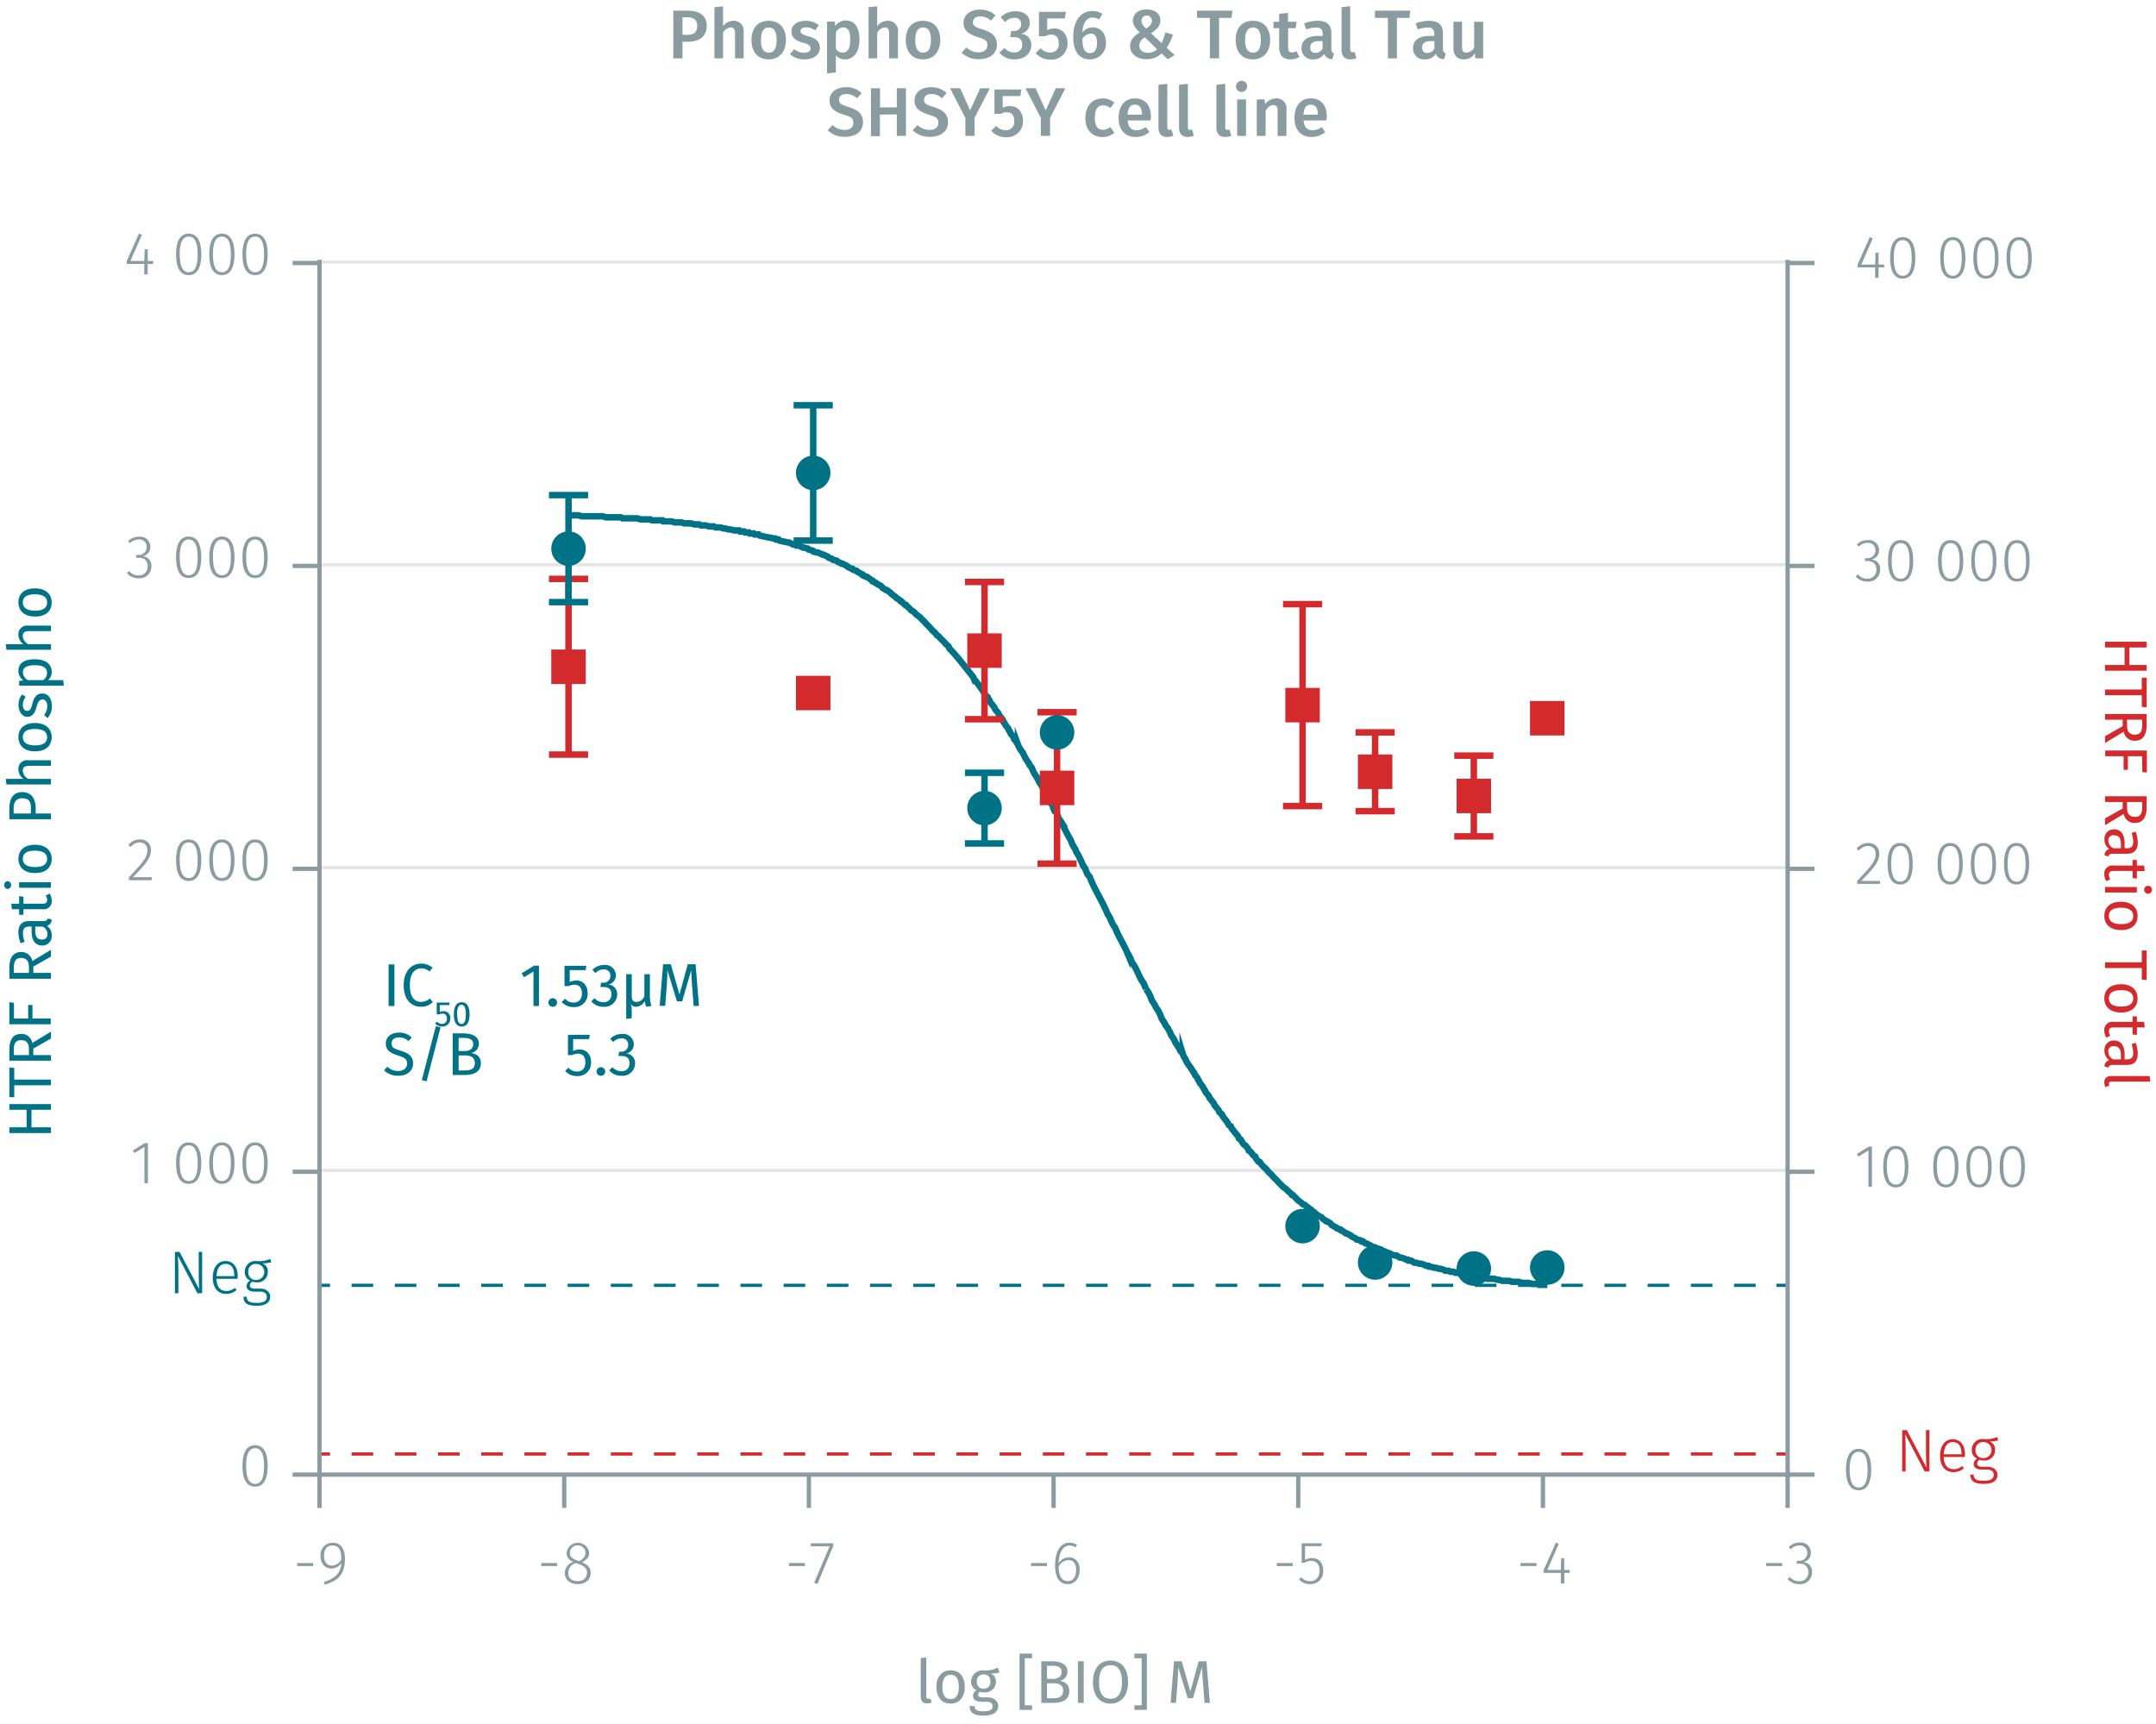 <svg id="Calque_1" data-name="Calque 1" xmlns="http://www.w3.org/2000/svg" xmlns:xlink="http://www.w3.org/1999/xlink" viewBox="0 0 500.05 399.84"><defs><symbol id="_1-deep-blue-circle" data-name="1-deep-blue-circle" viewBox="0 0 8 8"><path d="M8,4A4,4,0,0,1,4,8,4,4,0,1,1,8,4" fill="#007286" fill-rule="evenodd"/></symbol><symbol id="_9-dark-red-square" data-name="9-dark-red-square" viewBox="0 0 8 8"><polyline points="0 0 0 8 8 8 8 0 0 0" fill="#d32a2e" fill-rule="evenodd"/></symbol></defs><title>assay-validation-O-U</title><line x1="74.04" y1="271.44" x2="414.49" y2="271.44" fill="none" stroke="#e5e5e5" stroke-miterlimit="10" stroke-width="0.75"/><line x1="74.04" y1="298.1" x2="76.54" y2="298.1" fill="none" stroke="#007286" stroke-miterlimit="10" stroke-width="0.75"/><line x1="81.55" y1="298.1" x2="409.49" y2="298.1" fill="none" stroke="#007286" stroke-miterlimit="10" stroke-width="0.75" stroke-dasharray="5.01 5.01"/><line x1="411.99" y1="298.1" x2="414.49" y2="298.1" fill="none" stroke="#007286" stroke-miterlimit="10" stroke-width="0.75"/><line x1="74.04" y1="337.22" x2="76.54" y2="337.22" fill="none" stroke="#d32a2e" stroke-miterlimit="10" stroke-width="0.75"/><line x1="81.55" y1="337.22" x2="409.49" y2="337.22" fill="none" stroke="#d32a2e" stroke-miterlimit="10" stroke-width="0.75" stroke-dasharray="5.01 5.01"/><line x1="411.99" y1="337.22" x2="414.49" y2="337.22" fill="none" stroke="#d32a2e" stroke-miterlimit="10" stroke-width="0.75"/><line x1="74.04" y1="201.22" x2="414.49" y2="201.22" fill="none" stroke="#e5e5e5" stroke-miterlimit="10" stroke-width="0.75"/><line x1="74.04" y1="130.99" x2="414.49" y2="130.99" fill="none" stroke="#e5e5e5" stroke-miterlimit="10" stroke-width="0.75"/><line x1="74.04" y1="60.77" x2="414.49" y2="60.77" fill="none" stroke="#e5e5e5" stroke-miterlimit="10" stroke-width="0.75"/><path d="M72.63,362.51v.7H68.92v-.7Z" fill="#8b9ca0"/><path d="M80,361.53c0,3.69-1.6,5.05-4.68,6l-.21-.63c2.43-.74,3.92-1.93,4.06-4.41a2.73,2.73,0,0,1-2.29,1.3c-1.45,0-2.54-1.12-2.54-2.94a2.8,2.8,0,0,1,2.83-3.05C79.08,357.78,80,359.22,80,361.53Zm-.83.17c0-2.2-.57-3.25-2-3.25s-2,.85-2,2.4.73,2.25,1.84,2.25A2.55,2.55,0,0,0,79.15,361.7Z" fill="#8b9ca0"/><path d="M129.24,362.51v.7h-3.71v-.7Z" fill="#8b9ca0"/><path d="M137,364.82c0,1.56-1.26,2.58-3,2.58s-3-1-3-2.56a2.73,2.73,0,0,1,2-2.59,2.2,2.2,0,0,1-1.59-2.15,2.65,2.65,0,0,1,5.25,0c0,1-.55,1.64-1.68,2.23C136.29,362.88,137,363.58,137,364.82Zm-.85,0c0-1.13-.61-1.59-2.08-2.14l-.47-.18a2.36,2.36,0,0,0-1.8,2.34c0,1.22.87,1.87,2.16,1.87S136.13,366,136.13,364.82Zm-2.26-2.9.44.16c1-.55,1.47-1.09,1.47-2a1.82,1.82,0,0,0-3.63,0C132.15,361,132.62,361.46,133.87,361.92Z" fill="#8b9ca0"/><path d="M186.69,362.51v.7H183v-.7Z" fill="#8b9ca0"/><path d="M189.59,367.36l-.76-.25,3.59-8.49h-4.36v-.69h5.2v.63Z" fill="#8b9ca0"/><path d="M242.83,362.51v.7h-3.71v-.7Z" fill="#8b9ca0"/><path d="M250.41,364.11c0,2-1.18,3.29-2.75,3.29-2.17,0-2.95-1.9-2.95-4.36,0-3.25,1.27-5.26,3.36-5.26a3,3,0,0,1,1.74.54l-.35.56a2.49,2.49,0,0,0-1.4-.43c-1.56,0-2.47,1.71-2.53,4.1a2.87,2.87,0,0,1,2.4-1.37C249.27,361.18,250.41,362.12,250.41,364.11Zm-.83,0c0-1.63-.75-2.29-1.76-2.29a2.71,2.71,0,0,0-2.29,1.54c.06,2.08.65,3.34,2.13,3.34C248.92,366.73,249.58,365.65,249.58,364.14Z" fill="#8b9ca0"/><path d="M299.84,362.51v.7h-3.71v-.7Z" fill="#8b9ca0"/><path d="M302.68,358.6v3.18a3.16,3.16,0,0,1,1.6-.43c1.6,0,2.62,1.09,2.62,2.9a2.92,2.92,0,0,1-3,3.15,3.45,3.45,0,0,1-2.63-1.12l.52-.49a2.64,2.64,0,0,0,2.11.92c1.32,0,2.14-.95,2.14-2.47s-.81-2.23-1.94-2.23a2.82,2.82,0,0,0-1.56.45h-.64v-4.53h4.69l-.13.67Z" fill="#8b9ca0"/><path d="M356.37,362.51v.7h-3.71v-.7Z" fill="#8b9ca0"/><path d="M362.83,364.8v2.45H362V364.8H358v-.61l2.85-6.41.68.28-2.66,6.06H362l.1-2.73h.7v2.73h1.26v.68Z" fill="#8b9ca0"/><path d="M413.34,362.51v.7h-3.71v-.7Z" fill="#8b9ca0"/><path d="M420,360.1a2.1,2.1,0,0,1-1.85,2.19,2.14,2.14,0,0,1,2.12,2.32,2.73,2.73,0,0,1-3,2.79,3.41,3.41,0,0,1-2.67-1.2l.51-.47a2.67,2.67,0,0,0,2.13,1,2,2,0,0,0,2.16-2.08c0-1.42-.84-2-2.1-2h-.62l.11-.66h.45a1.79,1.79,0,0,0,1.92-1.86,1.63,1.63,0,0,0-1.79-1.69,2.87,2.87,0,0,0-2.07.87l-.44-.5a3.49,3.49,0,0,1,2.55-1.05A2.31,2.31,0,0,1,420,360.1Z" fill="#8b9ca0"/><path d="M414.61,342v7.73M357.86,342v7.73M301.11,342v7.73M244.36,342v7.73M187.61,342v7.73M130.86,342v7.73M74.11,342v7.73M73.55,342H415.17" fill="none" stroke="#8b9ca0" stroke-miterlimit="10"/><path d="M62.09,340c0,3.15-1,4.8-2.93,4.8s-2.93-1.66-2.93-4.82,1-4.8,2.93-4.8S62.09,336.85,62.09,340Zm-5,0c0,2.88.75,4.15,2.09,4.15s2.07-1.26,2.07-4.13-.73-4.15-2.07-4.15S57.07,337.13,57.07,340Z" fill="#8b9ca0"/><path d="M33.5,274.41V266l-2.3,1.42-.38-.6,2.79-1.72h.7v9.31Z" fill="#8b9ca0"/><path d="M46.69,269.76c0,3.16-1,4.81-2.93,4.81s-2.93-1.67-2.93-4.82,1-4.8,2.93-4.8S46.69,266.6,46.69,269.76Zm-5,0c0,2.87.75,4.15,2.09,4.15s2.07-1.26,2.07-4.14-.72-4.14-2.07-4.14S41.67,266.88,41.67,269.75Z" fill="#8b9ca0"/><path d="M54.39,269.76c0,3.16-1,4.81-2.93,4.81s-2.93-1.67-2.93-4.82,1-4.8,2.93-4.8S54.39,266.6,54.39,269.76Zm-5,0c0,2.87.75,4.15,2.09,4.15s2.07-1.26,2.07-4.14-.72-4.14-2.07-4.14S49.37,266.88,49.37,269.75Z" fill="#8b9ca0"/><path d="M62.09,269.76c0,3.16-1,4.81-2.93,4.81s-2.93-1.67-2.93-4.82,1-4.8,2.93-4.8S62.09,266.6,62.09,269.76Zm-5,0c0,2.87.75,4.15,2.09,4.15s2.07-1.26,2.07-4.14-.72-4.14-2.07-4.14S57.07,266.88,57.07,269.75Z" fill="#8b9ca0"/><path d="M35,197.14c0,1.85-1,3-4.16,6.31h4.41l-.11.71H29.9v-.69c3.46-3.68,4.27-4.65,4.27-6.28a1.67,1.67,0,0,0-1.76-1.81,2.53,2.53,0,0,0-2.08,1.06l-.57-.42a3.29,3.29,0,0,1,2.69-1.33A2.37,2.37,0,0,1,35,197.14Z" fill="#8b9ca0"/><path d="M46.69,199.51c0,3.15-1,4.81-2.93,4.81s-2.93-1.67-2.93-4.82,1-4.81,2.93-4.81S46.69,196.34,46.69,199.51Zm-5,0c0,2.87.75,4.14,2.09,4.14s2.07-1.26,2.07-4.13-.72-4.15-2.07-4.15S41.67,196.62,41.67,199.5Z" fill="#8b9ca0"/><path d="M54.39,199.51c0,3.15-1,4.81-2.93,4.81s-2.93-1.67-2.93-4.82,1-4.81,2.93-4.81S54.39,196.34,54.39,199.51Zm-5,0c0,2.87.75,4.14,2.09,4.14s2.07-1.26,2.07-4.13-.72-4.15-2.07-4.15S49.37,196.62,49.37,199.5Z" fill="#8b9ca0"/><path d="M62.09,199.51c0,3.15-1,4.81-2.93,4.81s-2.93-1.67-2.93-4.82,1-4.81,2.93-4.81S62.09,196.34,62.09,199.51Zm-5,0c0,2.87.75,4.14,2.09,4.14s2.07-1.26,2.07-4.13-.72-4.15-2.07-4.15S57.07,196.62,57.07,199.5Z" fill="#8b9ca0"/><path d="M34.86,126.76A2.1,2.1,0,0,1,33,129a2.14,2.14,0,0,1,2.11,2.32,2.73,2.73,0,0,1-3,2.79,3.38,3.38,0,0,1-2.67-1.2l.52-.46a2.68,2.68,0,0,0,2.13,1,2,2,0,0,0,2.15-2.09c0-1.42-.84-2-2.1-2h-.61l.11-.66h.45A1.78,1.78,0,0,0,34,126.81a1.63,1.63,0,0,0-1.79-1.69,2.89,2.89,0,0,0-2.07.87l-.44-.5a3.49,3.49,0,0,1,2.55-1A2.32,2.32,0,0,1,34.86,126.76Z" fill="#8b9ca0"/><path d="M46.69,129.26c0,3.15-1,4.8-2.93,4.8s-2.93-1.66-2.93-4.82,1-4.8,2.93-4.8S46.69,126.09,46.69,129.26Zm-5,0c0,2.88.75,4.15,2.09,4.15s2.07-1.26,2.07-4.13-.72-4.15-2.07-4.15S41.67,126.37,41.67,129.24Z" fill="#8b9ca0"/><path d="M54.39,129.26c0,3.15-1,4.8-2.93,4.8s-2.93-1.66-2.93-4.82,1-4.8,2.93-4.8S54.39,126.09,54.39,129.26Zm-5,0c0,2.88.75,4.15,2.09,4.15s2.07-1.26,2.07-4.13-.73-4.15-2.07-4.15S49.37,126.37,49.37,129.24Z" fill="#8b9ca0"/><path d="M62.09,129.26c0,3.15-1,4.8-2.93,4.8s-2.93-1.66-2.93-4.82,1-4.8,2.93-4.8S62.09,126.09,62.09,129.26Zm-5,0c0,2.88.75,4.15,2.09,4.15s2.07-1.26,2.07-4.13-.73-4.15-2.07-4.15S57.07,126.37,57.07,129.24Z" fill="#8b9ca0"/><path d="M34.26,61.2v2.45h-.8V61.2H29.38v-.6l2.84-6.42.69.28-2.66,6.07h3.21l.1-2.73h.7v2.73h1.26v.67Z" fill="#8b9ca0"/><path d="M46.69,59c0,3.15-1,4.81-2.93,4.81S40.83,62.14,40.83,59s1-4.81,2.93-4.81S46.69,55.84,46.69,59Zm-5,0c0,2.87.75,4.14,2.09,4.14s2.07-1.26,2.07-4.13-.72-4.14-2.07-4.14S41.67,56.12,41.67,59Z" fill="#8b9ca0"/><path d="M54.39,59c0,3.15-1,4.81-2.93,4.81S48.53,62.14,48.53,59s1-4.81,2.93-4.81S54.39,55.84,54.39,59Zm-5,0c0,2.87.75,4.14,2.09,4.14s2.07-1.26,2.07-4.13-.72-4.14-2.07-4.14S49.37,56.12,49.37,59Z" fill="#8b9ca0"/><path d="M62.09,59c0,3.15-1,4.81-2.93,4.81S56.23,62.14,56.23,59s1-4.81,2.93-4.81S62.09,55.84,62.09,59Zm-5,0c0,2.87.75,4.14,2.09,4.14s2.07-1.26,2.07-4.13-.72-4.14-2.07-4.14S57.07,56.12,57.07,59Z" fill="#8b9ca0"/><path d="M74.11,61H67.87m6.24,70.25H67.87m6.24,70.25H67.87m6.24,70.26H67.87M74.11,342H67.87m6.24.7V60.26" fill="none" stroke="#8b9ca0" stroke-miterlimit="10"/><path d="M434,340.84c0,3.15-1,4.8-2.93,4.8s-2.93-1.66-2.93-4.82,1-4.8,2.93-4.8S434,337.67,434,340.84Zm-5,0c0,2.88.75,4.15,2.09,4.15s2.07-1.26,2.07-4.13-.72-4.15-2.07-4.15S429,338,429,340.82Z" fill="#8b9ca0"/><path d="M433.35,275.23v-8.41l-2.3,1.42-.38-.6,2.79-1.72h.7v9.31Z" fill="#8b9ca0"/><path d="M442.63,270.58c0,3.16-1,4.81-2.93,4.81s-2.92-1.67-2.92-4.82,1-4.8,2.92-4.8S442.63,267.42,442.63,270.58Zm-5,0c0,2.87.74,4.15,2.08,4.15s2.08-1.27,2.08-4.14-.73-4.14-2.08-4.14S437.62,267.7,437.62,270.57Z" fill="#8b9ca0"/><path d="M454.24,270.58c0,3.16-1,4.81-2.93,4.81s-2.93-1.67-2.93-4.82,1-4.8,2.93-4.8S454.24,267.42,454.24,270.58Zm-5,0c0,2.87.75,4.15,2.09,4.15s2.07-1.27,2.07-4.14-.72-4.14-2.07-4.14S449.22,267.7,449.22,270.57Z" fill="#8b9ca0"/><path d="M461.94,270.58c0,3.16-1,4.81-2.93,4.81s-2.93-1.67-2.93-4.82,1-4.8,2.93-4.8S461.94,267.42,461.94,270.58Zm-5,0c0,2.87.75,4.15,2.09,4.15s2.07-1.27,2.07-4.14-.72-4.14-2.07-4.14S456.92,267.7,456.92,270.57Z" fill="#8b9ca0"/><path d="M469.64,270.58c0,3.16-1,4.81-2.93,4.81s-2.93-1.67-2.93-4.82,1-4.8,2.93-4.8S469.64,267.42,469.64,270.58Zm-5,0c0,2.87.75,4.15,2.09,4.15s2.07-1.27,2.07-4.14-.73-4.14-2.07-4.14S464.62,267.7,464.62,270.57Z" fill="#8b9ca0"/><path d="M435.87,198c0,1.85-1,3-4.16,6.31h4.41L436,205h-5.26v-.69c3.46-3.68,4.28-4.65,4.28-6.28a1.68,1.68,0,0,0-1.77-1.81,2.51,2.51,0,0,0-2.07,1.06l-.58-.42a3.3,3.3,0,0,1,2.69-1.33A2.38,2.38,0,0,1,435.87,198Z" fill="#8b9ca0"/><path d="M443.64,200.33c0,3.15-1,4.81-2.93,4.81s-2.93-1.67-2.93-4.82,1-4.81,2.93-4.81S443.64,197.16,443.64,200.33Zm-5,0c0,2.87.75,4.14,2.09,4.14s2.07-1.26,2.07-4.13-.73-4.15-2.07-4.15S438.62,197.45,438.62,200.32Z" fill="#8b9ca0"/><path d="M455.24,200.33c0,3.15-1,4.81-2.92,4.81s-2.93-1.67-2.93-4.82,1-4.81,2.93-4.81S455.24,197.16,455.24,200.33Zm-5,0c0,2.87.74,4.14,2.09,4.14s2.07-1.26,2.07-4.13-.73-4.15-2.07-4.15S450.23,197.45,450.23,200.32Z" fill="#8b9ca0"/><path d="M462.94,200.33c0,3.15-1,4.81-2.92,4.81s-2.93-1.67-2.93-4.82,1-4.81,2.93-4.81S462.94,197.16,462.94,200.33Zm-5,0c0,2.87.74,4.14,2.09,4.14s2.07-1.26,2.07-4.13-.73-4.15-2.07-4.15S457.93,197.45,457.93,200.32Z" fill="#8b9ca0"/><path d="M470.64,200.33c0,3.15-1,4.81-2.93,4.81s-2.92-1.67-2.92-4.82,1-4.81,2.92-4.81S470.64,197.16,470.64,200.33Zm-5,0c0,2.87.74,4.14,2.08,4.14s2.08-1.26,2.08-4.13-.73-4.15-2.08-4.15S465.63,197.45,465.63,200.32Z" fill="#8b9ca0"/><path d="M435.82,127.58a2.11,2.11,0,0,1-1.85,2.19,2.14,2.14,0,0,1,2.11,2.32,2.73,2.73,0,0,1-3,2.79,3.38,3.38,0,0,1-2.68-1.2l.52-.47a2.66,2.66,0,0,0,2.13,1,2,2,0,0,0,2.15-2.09c0-1.42-.84-2-2.1-2h-.61l.11-.66h.45a1.79,1.79,0,0,0,1.92-1.86,1.64,1.64,0,0,0-1.8-1.69,2.89,2.89,0,0,0-2.07.87l-.44-.5a3.49,3.49,0,0,1,2.55-1A2.32,2.32,0,0,1,435.82,127.58Z" fill="#8b9ca0"/><path d="M443.74,130.08c0,3.15-1,4.8-2.92,4.8s-2.93-1.67-2.93-4.82,1-4.8,2.93-4.8S443.74,126.91,443.74,130.08Zm-5,0c0,2.87.74,4.15,2.09,4.15s2.07-1.26,2.07-4.13-.73-4.15-2.07-4.15S438.73,127.19,438.73,130.06Z" fill="#8b9ca0"/><path d="M455.35,130.08c0,3.15-1,4.8-2.93,4.8s-2.93-1.67-2.93-4.82,1-4.8,2.93-4.8S455.35,126.91,455.35,130.08Zm-5,0c0,2.87.75,4.15,2.09,4.15s2.07-1.26,2.07-4.13-.72-4.15-2.07-4.15S450.33,127.19,450.33,130.06Z" fill="#8b9ca0"/><path d="M463.05,130.08c0,3.15-1,4.8-2.93,4.8s-2.93-1.67-2.93-4.82,1-4.8,2.93-4.8S463.05,126.91,463.05,130.08Zm-5,0c0,2.87.75,4.15,2.09,4.15s2.07-1.26,2.07-4.13-.72-4.15-2.07-4.15S458,127.19,458,130.06Z" fill="#8b9ca0"/><path d="M470.75,130.08c0,3.15-1,4.8-2.93,4.8s-2.93-1.67-2.93-4.82,1-4.8,2.93-4.8S470.75,126.91,470.75,130.08Zm-5,0c0,2.87.75,4.15,2.09,4.15s2.07-1.26,2.07-4.13-.72-4.15-2.07-4.15S465.73,127.19,465.73,130.06Z" fill="#8b9ca0"/><path d="M435.7,62v2.45h-.79V62h-4.08v-.6L433.67,55l.69.28-2.66,6.07h3.21l.09-2.73h.7v2.73H437V62Z" fill="#8b9ca0"/><path d="M444.23,59.82c0,3.15-1,4.81-2.93,4.81s-2.92-1.67-2.92-4.82,1-4.81,2.92-4.81S444.23,56.66,444.23,59.82Zm-5,0c0,2.87.74,4.14,2.08,4.14s2.08-1.26,2.08-4.13-.73-4.14-2.08-4.14S439.22,56.94,439.22,59.81Z" fill="#8b9ca0"/><path d="M455.84,59.82c0,3.15-1,4.81-2.93,4.81S450,63,450,59.81,451,55,452.91,55,455.84,56.66,455.84,59.82Zm-5,0c0,2.87.74,4.14,2.09,4.14S455,62.69,455,59.82s-.73-4.14-2.07-4.14S450.82,56.94,450.82,59.81Z" fill="#8b9ca0"/><path d="M463.54,59.82c0,3.15-1,4.81-2.93,4.81s-2.93-1.67-2.93-4.82,1-4.81,2.93-4.81S463.54,56.66,463.54,59.82Zm-5,0c0,2.87.74,4.14,2.09,4.14s2.07-1.26,2.07-4.13-.73-4.14-2.07-4.14S458.52,56.94,458.52,59.81Z" fill="#8b9ca0"/><path d="M471.24,59.82c0,3.15-1,4.81-2.93,4.81s-2.93-1.67-2.93-4.82,1-4.81,2.93-4.81S471.24,56.66,471.24,59.82Zm-5,0c0,2.87.74,4.14,2.09,4.14s2.07-1.26,2.07-4.13-.73-4.14-2.07-4.14S466.22,56.94,466.22,59.81Z" fill="#8b9ca0"/><path d="M414.61,61h6.24m-6.24,70.25h6.24m-6.24,70.25h6.24m-6.24,70.26h6.24M414.61,342h6.24m-6.24.7V60.26" fill="none" stroke="#8b9ca0" stroke-miterlimit="10"/><path d="M131.86,119.51h2.27l.76.23h4.92l.75.24H144l.38.23h3.4l.76.24h2.27l.38.23h2.46l.19.24h1.89l.75.23H158l.75.23h1.52l.75.24h1.14l.38.23h1.13l.76.24h1.13l.38.23h1.14l.75.24h.38l.76.23h.38l.94.23h1.14l.19.24h.94l.19.23h.95l.19.24h.94l.19.23h.95l.19.23.94.24h.19l1,.23h.19l.94.24h.38l.19.23h.57l.19.24.94.23c.27,0,1.06.27,1.33.23l.94.47h.57l.19.24h.57l.94.46h.19l.95.24.19.23.94.24.19.23.95.24h.19l.94.46h.19l1,.47H192l.19.24.75.23.19.23.95.24.19.23.56.24.38.23h.19l1,.47.19.23.94.47h.19l.19.24.76.23.19.23.94.47.19.24h.19l.19.23.57.24h.19l.94.7.19.23h.19l.19.24.57.23.19.23.94.47.38.47.76.47h.19l.94.7.19.24.95.7c.24.4.89.53,1.13.94H209l1,.93h.19c.25.36.9.84,1.13,1.17a3.07,3.07,0,0,1,1.14.94l.94.7c.37.48,1.18,1.15,1.52,1.64.69.56,1.18,1.37,1.89,1.88l.19.23.37.47.38.23c.4.57,1.13,1.09,1.52,1.64l.75.7.19.47c2,2,3.71,4.41,5.49,6.56l.19.47a30.57,30.57,0,0,1,2.83,4l.38.23.19.47.19.24c.21.77,1.11,1.33,1.32,2.1l.76.94.19.47.76.93.19.47a5.43,5.43,0,0,1,.56.94l.57.7.19.47.19.24.19.46.57.71.19.46c.08,0,.86,1.29.94,1.41a5.77,5.77,0,0,0,1.14,1.87,10.47,10.47,0,0,0,1.13,2.11l.19.23.19.47.57.71a6.56,6.56,0,0,0,1.13,2.1l.19.47.19.24.19.46.76,1.17c.11.28.44,1.12.56,1.41l.38.23.57,1.41.76,1.17.19.47.37.94.38.23.57,1.4.76,1.18a44.64,44.64,0,0,0,2.08,4,5.88,5.88,0,0,0,.94,1.87l.38.94.19.23a27.09,27.09,0,0,1,1.32,2.81l.38.47c.13.33.45,1.09.57,1.4l.57.71c1.12,3,3,5.68,4.16,8.66.73.83.92,2.23,1.7,3.05.75,2,2,3.85,2.84,5.85a11.22,11.22,0,0,1,1.13,2.34c1.07,1.21,1.65,3.57,2.65,4.69.08.19.49,1.18.57,1.4a7.61,7.61,0,0,1,1.32,2.58l.76,1.17.19.47a7.56,7.56,0,0,1,1.32,2.57l.76,1.17.19.47.57.7.19.47c.45.55.37,1.09.94,1.64l.38.7.19.47.76,1.17.19.24.18.47.57.7a4.23,4.23,0,0,0,.57,1.17,8.31,8.31,0,0,0,.95,1.64l.18.23.76,1.17.19.24.19.47.57.7.19.47.19.23.18.47.19.23.38.47.38.7.19.24.19.47.76.93.18.47.76.94.19.23.19.47.57.7.19.24.19.23.18.47.57.47c.31.89,1.17,1.46,1.52,2.34l.18.23.38.24.19.47.38.47.19.23.38.47.57.7.18.47.38.23.57.94.19.23.38.24.57.7.18.47.38.23.57.71.19.23.38.23.19.47.38.47.18.24.38.23a6.35,6.35,0,0,0,1.33,1.4l.56.71.76.7.19.23.19.24.95.93.18.24.95.94.19.23.38.23.56.47.19.24.57.46.19.24.19.23h.19l.94.94.19.23.95.71.19.23.57.23.19.24.18.23h.19l.95.71.19.23.38.23.56.47.19.24.95.46.19.24.94.7h.19l.76.47.19.23.19.24.94.47.19.23.76.24.19.23h.19l.94.7h.19l.95.47.19.23.94.47.19.24,1,.23.19.24h.38l.19.23.37.23h.19l.95.47.19.24.94.23.19.23.95.24.19.23.94.24.38.23.76.24.38.23.75.23h.38l.76.47H325l.75.24.38.23h.38l.19.23h.57l.75.47h.38l.76.24h.38l.75.23.38.24h.57l.19.23h.38l.75.23h.38l.76.24h.38l.75.23.38.24H336l.38.23h.75l.38.23h.76l.38.24h.75l.38.23h1.14l.75.24H342l.76.23h.38l.75.24h.95l.19.23h1.51l.76.23h.38l.75.24H350l.75.23h1.52l.75.24h1.52l.75.23h1.52l.19.23h1.89" fill="none" stroke="#007286" stroke-miterlimit="10" stroke-width="1.5"/><line x1="131.86" y1="134.26" x2="131.86" y2="154.64" fill="none" stroke="#d32a2e" stroke-miterlimit="10" stroke-width="1.5"/><line x1="131.86" y1="154.64" x2="131.86" y2="175.01" fill="none" stroke="#d32a2e" stroke-miterlimit="10" stroke-width="1.5"/><line x1="127.32" y1="134.26" x2="136.4" y2="134.26" fill="none" stroke="#d32a2e" stroke-miterlimit="10" stroke-width="1.5"/><line x1="127.32" y1="175.01" x2="136.4" y2="175.01" fill="none" stroke="#d32a2e" stroke-miterlimit="10" stroke-width="1.5"/><line x1="228.34" y1="134.97" x2="228.34" y2="150.89" fill="none" stroke="#d32a2e" stroke-miterlimit="10" stroke-width="1.5"/><line x1="228.34" y1="150.89" x2="228.34" y2="166.81" fill="none" stroke="#d32a2e" stroke-miterlimit="10" stroke-width="1.5"/><line x1="223.8" y1="134.97" x2="232.88" y2="134.97" fill="none" stroke="#d32a2e" stroke-miterlimit="10" stroke-width="1.5"/><line x1="223.8" y1="166.81" x2="232.88" y2="166.81" fill="none" stroke="#d32a2e" stroke-miterlimit="10" stroke-width="1.5"/><line x1="245.17" y1="165.18" x2="245.17" y2="182.74" fill="none" stroke="#d32a2e" stroke-miterlimit="10" stroke-width="1.5"/><line x1="245.17" y1="182.74" x2="245.17" y2="200.3" fill="none" stroke="#d32a2e" stroke-miterlimit="10" stroke-width="1.5"/><line x1="240.63" y1="165.18" x2="249.71" y2="165.18" fill="none" stroke="#d32a2e" stroke-miterlimit="10" stroke-width="1.5"/><line x1="240.63" y1="200.3" x2="249.71" y2="200.3" fill="none" stroke="#d32a2e" stroke-miterlimit="10" stroke-width="1.5"/><line x1="302.11" y1="140.12" x2="302.11" y2="163.54" fill="none" stroke="#d32a2e" stroke-miterlimit="10" stroke-width="1.5"/><line x1="302.11" y1="163.54" x2="302.11" y2="186.95" fill="none" stroke="#d32a2e" stroke-miterlimit="10" stroke-width="1.5"/><line x1="297.57" y1="140.12" x2="306.65" y2="140.12" fill="none" stroke="#d32a2e" stroke-miterlimit="10" stroke-width="1.5"/><line x1="297.57" y1="186.95" x2="306.65" y2="186.95" fill="none" stroke="#d32a2e" stroke-miterlimit="10" stroke-width="1.5"/><line x1="318.94" y1="169.86" x2="318.94" y2="178.99" fill="none" stroke="#d32a2e" stroke-miterlimit="10" stroke-width="1.5"/><line x1="318.94" y1="178.99" x2="318.94" y2="188.13" fill="none" stroke="#d32a2e" stroke-miterlimit="10" stroke-width="1.5"/><line x1="314.4" y1="169.86" x2="323.48" y2="169.86" fill="none" stroke="#d32a2e" stroke-miterlimit="10" stroke-width="1.5"/><line x1="314.4" y1="188.13" x2="323.48" y2="188.13" fill="none" stroke="#d32a2e" stroke-miterlimit="10" stroke-width="1.5"/><line x1="341.83" y1="175.25" x2="341.83" y2="184.61" fill="none" stroke="#d32a2e" stroke-miterlimit="10" stroke-width="1.5"/><line x1="341.83" y1="184.61" x2="341.83" y2="193.98" fill="none" stroke="#d32a2e" stroke-miterlimit="10" stroke-width="1.5"/><line x1="337.29" y1="175.25" x2="346.37" y2="175.25" fill="none" stroke="#d32a2e" stroke-miterlimit="10" stroke-width="1.5"/><line x1="337.29" y1="193.98" x2="346.37" y2="193.98" fill="none" stroke="#d32a2e" stroke-miterlimit="10" stroke-width="1.5"/><line x1="131.86" y1="114.83" x2="131.86" y2="127.24" fill="none" stroke="#007286" stroke-miterlimit="10" stroke-width="1.5"/><line x1="131.86" y1="127.24" x2="131.86" y2="139.65" fill="none" stroke="#007286" stroke-miterlimit="10" stroke-width="1.5"/><line x1="127.32" y1="114.83" x2="136.4" y2="114.83" fill="none" stroke="#007286" stroke-miterlimit="10" stroke-width="1.5"/><line x1="127.32" y1="139.65" x2="136.4" y2="139.65" fill="none" stroke="#007286" stroke-miterlimit="10" stroke-width="1.5"/><line x1="188.61" y1="93.99" x2="188.61" y2="109.68" fill="none" stroke="#007286" stroke-miterlimit="10" stroke-width="1.5"/><line x1="188.61" y1="109.68" x2="188.61" y2="125.37" fill="none" stroke="#007286" stroke-miterlimit="10" stroke-width="1.5"/><line x1="184.07" y1="93.99" x2="193.15" y2="93.99" fill="none" stroke="#007286" stroke-miterlimit="10" stroke-width="1.5"/><line x1="184.07" y1="125.37" x2="193.15" y2="125.37" fill="none" stroke="#007286" stroke-miterlimit="10" stroke-width="1.5"/><line x1="228.34" y1="179.23" x2="228.34" y2="187.42" fill="none" stroke="#007286" stroke-miterlimit="10" stroke-width="1.5"/><line x1="228.34" y1="187.42" x2="228.34" y2="195.62" fill="none" stroke="#007286" stroke-miterlimit="10" stroke-width="1.5"/><line x1="223.8" y1="179.23" x2="232.88" y2="179.23" fill="none" stroke="#007286" stroke-miterlimit="10" stroke-width="1.5"/><line x1="223.8" y1="195.62" x2="232.88" y2="195.62" fill="none" stroke="#007286" stroke-miterlimit="10" stroke-width="1.5"/><path d="M163.92,6c0,2.54-1.84,3.68-4.34,3.68h-1.29v3.86h-2.12V2.47h3.27C162.22,2.47,163.92,3.6,163.92,6Zm-2.21,0c0-1.39-.85-2-2.29-2h-1.13V8.08h1.13C160.83,8.08,161.71,7.6,161.71,6Z" fill="#8b9ca0"/><path d="M172.48,7.4v6.13h-2V7.72c0-1.06-.41-1.36-1-1.36a2.22,2.22,0,0,0-1.78,1.26v5.91h-2V1.68l2-.21v4.6a3.06,3.06,0,0,1,2.47-1.25A2.3,2.3,0,0,1,172.48,7.4Z" fill="#8b9ca0"/><path d="M182.29,9.28c0,2.68-1.49,4.49-4,4.49s-4-1.7-4-4.49,1.49-4.46,4-4.46S182.29,6.52,182.29,9.28Zm-5.81,0c0,2,.62,2.93,1.82,2.93s1.83-.91,1.83-2.93-.63-2.91-1.81-2.91S176.48,7.28,176.48,9.28Z" fill="#8b9ca0"/><path d="M189.89,5.83l-.8,1.23A3.66,3.66,0,0,0,187,6.34c-.87,0-1.33.34-1.33.85s.33.81,1.77,1.22c1.73.46,2.71,1.16,2.71,2.67,0,1.76-1.63,2.69-3.57,2.69a5,5,0,0,1-3.38-1.2l1-1.17a3.68,3.68,0,0,0,2.28.85c.92,0,1.52-.4,1.52-1s-.34-1-1.92-1.4c-1.75-.48-2.52-1.32-2.52-2.57,0-1.4,1.3-2.46,3.27-2.46A4.75,4.75,0,0,1,189.89,5.83Z" fill="#8b9ca0"/><path d="M199.34,9.27c0,2.59-1.2,4.5-3.34,4.5a2.69,2.69,0,0,1-2.13-.93v3.95l-2.05.23v-12h1.79l.12,1a3.07,3.07,0,0,1,2.44-1.28C198.42,4.82,199.34,6.56,199.34,9.27Zm-2.14,0c0-2.14-.58-2.92-1.63-2.92a2.08,2.08,0,0,0-1.7,1.15v3.81a1.79,1.79,0,0,0,1.55.88C196.54,12.2,197.2,11.33,197.2,9.28Z" fill="#8b9ca0"/><path d="M208.27,7.4v6.13h-2.05V7.72c0-1.06-.41-1.36-1-1.36a2.2,2.2,0,0,0-1.77,1.26v5.91h-2V1.68l2-.21v4.6a3,3,0,0,1,2.46-1.25A2.3,2.3,0,0,1,208.27,7.4Z" fill="#8b9ca0"/><path d="M218.08,9.28c0,2.68-1.49,4.49-4,4.49s-4-1.7-4-4.49,1.49-4.46,4-4.46S218.08,6.52,218.08,9.28Zm-5.81,0c0,2,.62,2.93,1.82,2.93s1.83-.91,1.83-2.93-.63-2.91-1.81-2.91S212.27,7.28,212.27,9.28Z" fill="#8b9ca0"/><path d="M230.9,3.59,229.82,4.8a3.51,3.51,0,0,0-2.45-1c-1,0-1.71.45-1.71,1.32s.43,1.15,2.27,1.72,3.29,1.41,3.29,3.49-1.56,3.4-4.2,3.4a5.51,5.51,0,0,1-4-1.52L224.16,11A3.93,3.93,0,0,0,227,12.13c1.19,0,2-.57,2-1.64s-.47-1.35-2.2-1.88c-2.32-.72-3.32-1.65-3.32-3.33,0-1.84,1.58-3.05,3.76-3.05A5,5,0,0,1,230.9,3.59Z" fill="#8b9ca0"/><path d="M238.85,5.3a2.53,2.53,0,0,1-2.1,2.53,2.5,2.5,0,0,1,2.45,2.62c0,1.84-1.44,3.32-3.91,3.32a4.35,4.35,0,0,1-3.49-1.56l1.17-1.1a2.81,2.81,0,0,0,2.21,1.06,1.74,1.74,0,0,0,1.91-1.81c0-1.28-.72-1.73-1.94-1.73h-.85l.24-1.46h.58a1.56,1.56,0,0,0,1.73-1.63,1.4,1.4,0,0,0-1.59-1.41,3,3,0,0,0-2.16,1l-1-1.14a4.76,4.76,0,0,1,3.38-1.38C237.66,2.56,238.85,3.81,238.85,5.3Z" fill="#8b9ca0"/><path d="M242.88,4.28V7a3.66,3.66,0,0,1,1.63-.4c1.79,0,3.09,1.28,3.09,3.47a3.69,3.69,0,0,1-4,3.75,4.36,4.36,0,0,1-3.39-1.52l1.18-1.11a2.73,2.73,0,0,0,2.16,1,1.89,1.89,0,0,0,2-2.16c0-1.49-.74-2-1.73-2a2.76,2.76,0,0,0-1.39.37h-1.46V2.75h6.24l-.24,1.53Z" fill="#8b9ca0"/><path d="M256.5,9.86a3.66,3.66,0,0,1-3.69,3.91c-2.75,0-3.89-2.13-3.89-5.22,0-3.6,1.69-6,4.42-6a4.17,4.17,0,0,1,2.36.69l-.77,1.27a3,3,0,0,0-1.56-.44c-1.36,0-2.22,1.3-2.33,3.46a3,3,0,0,1,2.41-1.18C255.13,6.36,256.5,7.57,256.5,9.86Zm-2.07,0c0-1.53-.56-2.05-1.47-2.05A2.45,2.45,0,0,0,251.05,9c0,2.3.53,3.3,1.76,3.3S254.43,11.3,254.43,9.89Z" fill="#8b9ca0"/><path d="M269.13,4.72c0,1.36-1,2.23-2.17,3L269.42,10a12.78,12.78,0,0,0,.85-2.5l1.78.53a12.3,12.3,0,0,1-1.46,3.06l1.87,1.69-1.64.95-1.4-1.35a4.88,4.88,0,0,1-3.52,1.35c-2.24,0-3.79-1.2-3.79-3.06,0-1.36.8-2.26,2.21-3.15-1-1-1.56-1.7-1.56-2.76,0-1.37,1.06-2.57,3.17-2.57S269.13,3.3,269.13,4.72Zm-4.88,5.89c0,1,.79,1.64,2,1.64a3,3,0,0,0,2.11-.85l-2.84-2.74A2.3,2.3,0,0,0,264.25,10.61Zm.5-5.81c0,.68.35,1.14,1.07,1.83.85-.55,1.35-1.07,1.35-1.83a1.21,1.21,0,0,0-2.42,0Z" fill="#8b9ca0"/><path d="M282.75,4.15v9.38h-2.13V4.15h-3V2.47h8.22l-.23,1.68Z" fill="#8b9ca0"/><path d="M294.59,9.28c0,2.68-1.49,4.49-4,4.49s-4-1.7-4-4.49,1.49-4.46,4-4.46S294.59,6.52,294.59,9.28Zm-5.81,0c0,2,.63,2.93,1.83,2.93s1.82-.91,1.82-2.93-.62-2.91-1.81-2.91S288.78,7.28,288.78,9.28Z" fill="#8b9ca0"/><path d="M299.23,13.77c-1.66,0-2.55-1-2.55-2.77V6.53h-1.32V5.06h1.32V3.19L298.73,3V5.06h2l-.21,1.47h-1.76V11c0,.83.28,1.17.9,1.17a2,2,0,0,0,1-.32l.72,1.33A3.73,3.73,0,0,1,299.23,13.77Z" fill="#8b9ca0"/><path d="M309.41,12.37,309,13.74a2,2,0,0,1-1.88-1.24,2.88,2.88,0,0,1-2.53,1.27,2.51,2.51,0,0,1-2.73-2.61c0-1.84,1.39-2.83,3.85-2.83h1.06V7.84c0-1.1-.5-1.47-1.58-1.47a7.54,7.54,0,0,0-2.25.45l-.47-1.39a8.73,8.73,0,0,1,3.07-.61c2.26,0,3.25,1,3.25,2.91v3.56C308.77,12,309,12.21,309.41,12.37Zm-2.66-1.13V9.53h-.85c-1.33,0-2,.48-2,1.47a1.12,1.12,0,0,0,1.2,1.28A1.81,1.81,0,0,0,306.75,11.24Z" fill="#8b9ca0"/><path d="M313.69,12.12a1.51,1.51,0,0,0,.48-.08l.44,1.44a3.76,3.76,0,0,1-1.46.29c-1.27,0-2-.75-2-2.16V1.67l2-.23v10C313.21,11.93,313.36,12.12,313.69,12.12Z" fill="#8b9ca0"/><path d="M324,4.15v9.38H321.9V4.15h-3V2.47h8.21l-.22,1.68Z" fill="#8b9ca0"/><path d="M335.34,12.37l-.43,1.37A2,2,0,0,1,333,12.5a2.88,2.88,0,0,1-2.53,1.27,2.51,2.51,0,0,1-2.74-2.61c0-1.84,1.39-2.83,3.86-2.83h1.06V7.84c0-1.1-.5-1.47-1.59-1.47a7.55,7.55,0,0,0-2.24.45l-.48-1.39a8.73,8.73,0,0,1,3.07-.61c2.26,0,3.25,1,3.25,2.91v3.56C334.7,12,334.93,12.21,335.34,12.37Zm-2.65-1.13V9.53h-.85c-1.33,0-2,.48-2,1.47a1.12,1.12,0,0,0,1.2,1.28A1.83,1.83,0,0,0,332.69,11.24Z" fill="#8b9ca0"/><path d="M342.17,13.53l-.11-1.19a2.87,2.87,0,0,1-2.59,1.43c-1.54,0-2.37-1-2.37-2.63V5.06h2v5.83c0,1,.33,1.32,1,1.32A2.08,2.08,0,0,0,341.9,11V5.06H344v8.47Z" fill="#8b9ca0"/><path d="M199.84,21.59l-1.07,1.21a3.54,3.54,0,0,0-2.45-1c-1,0-1.71.45-1.71,1.32s.43,1.15,2.27,1.72,3.28,1.41,3.28,3.49-1.55,3.4-4.19,3.4a5.54,5.54,0,0,1-4-1.52L193.1,29a4,4,0,0,0,2.82,1.13c1.18,0,2-.57,2-1.64s-.46-1.35-2.19-1.88c-2.32-.72-3.33-1.65-3.33-3.33,0-1.84,1.58-3.05,3.76-3.05A5,5,0,0,1,199.84,21.59Z" fill="#8b9ca0"/><path d="M204.08,26.58v5H202V20.47h2.11V24.9H208V20.47h2.12V31.53H208v-5Z" fill="#8b9ca0"/><path d="M219.55,21.59l-1.07,1.21a3.54,3.54,0,0,0-2.45-1c-1,0-1.71.45-1.71,1.32s.43,1.15,2.27,1.72,3.28,1.41,3.28,3.49-1.55,3.4-4.19,3.4a5.55,5.55,0,0,1-4-1.52L212.81,29a4,4,0,0,0,2.82,1.13c1.19,0,2-.57,2-1.64s-.46-1.35-2.19-1.88c-2.32-.72-3.33-1.65-3.33-3.33,0-1.84,1.59-3.05,3.76-3.05A5,5,0,0,1,219.55,21.59Z" fill="#8b9ca0"/><path d="M226.05,31.53H223.9V27.35l-3.55-6.88h2.34L225,25.6l2.34-5.13h2.24l-3.55,6.86Z" fill="#8b9ca0"/><path d="M232.56,22.28V25a3.66,3.66,0,0,1,1.63-.4c1.79,0,3.09,1.28,3.09,3.47a3.68,3.68,0,0,1-4,3.75,4.36,4.36,0,0,1-3.39-1.52l1.18-1.11a2.73,2.73,0,0,0,2.16,1,1.89,1.89,0,0,0,2-2.16c0-1.49-.74-2-1.73-2a2.76,2.76,0,0,0-1.39.37h-1.46V20.75h6.24l-.24,1.53Z" fill="#8b9ca0"/><path d="M243.55,31.53h-2.14V27.35l-3.56-6.88h2.34l2.34,5.13,2.33-5.13h2.24l-3.55,6.86Z" fill="#8b9ca0"/><path d="M258.46,23.81l-.92,1.25a2.59,2.59,0,0,0-1.7-.62c-1.19,0-1.91.86-1.91,2.89s.76,2.77,1.91,2.77a2.6,2.6,0,0,0,1.68-.65l.94,1.34a4.18,4.18,0,0,1-2.73,1c-2.45,0-4-1.7-4-4.4s1.52-4.55,4-4.55A3.93,3.93,0,0,1,258.46,23.81Z" fill="#8b9ca0"/><path d="M266.85,27.93h-5.32c.15,1.72,1,2.28,2.08,2.28a3.54,3.54,0,0,0,2.12-.75l.85,1.17a4.91,4.91,0,0,1-3.14,1.14c-2.63,0-4-1.75-4-4.42s1.36-4.53,3.77-4.53,3.73,1.6,3.73,4.27C266.9,27.37,266.86,27.7,266.85,27.93Zm-2-1.43c0-1.39-.49-2.22-1.65-2.22-1,0-1.57.64-1.68,2.32h3.33Z" fill="#8b9ca0"/><path d="M271.23,30.12a1.51,1.51,0,0,0,.48-.08l.43,1.44a3.71,3.71,0,0,1-1.45.29c-1.27,0-2-.75-2-2.16V19.67l2.05-.23v10C270.75,29.93,270.89,30.12,271.23,30.12Z" fill="#8b9ca0"/><path d="M276,30.12a1.51,1.51,0,0,0,.48-.08l.43,1.44a3.71,3.71,0,0,1-1.45.29c-1.27,0-2-.75-2-2.16V19.67l2.05-.23v10C275.47,29.93,275.61,30.12,276,30.12Z" fill="#8b9ca0"/><path d="M284.67,30.12a1.51,1.51,0,0,0,.48-.08l.43,1.44a3.71,3.71,0,0,1-1.45.29c-1.27,0-2-.75-2-2.16V19.67l2.05-.23v10C284.19,29.93,284.33,30.12,284.67,30.12Z" fill="#8b9ca0"/><path d="M289.25,20a1.29,1.29,0,1,1-1.3-1.25A1.23,1.23,0,0,1,289.25,20Zm-2.31,11.51V23.06H289v8.47Z" fill="#8b9ca0"/><path d="M298.37,25.4v6.13h-2.05V25.72c0-1.06-.4-1.36-1-1.36s-1.28.49-1.78,1.28v5.89h-2.05V23.06h1.78l.16,1.1A3.16,3.16,0,0,1,296,22.82,2.28,2.28,0,0,1,298.37,25.4Z" fill="#8b9ca0"/><path d="M307.65,27.93h-5.32c.15,1.72,1,2.28,2.08,2.28a3.54,3.54,0,0,0,2.12-.75l.84,1.17a4.86,4.86,0,0,1-3.13,1.14c-2.63,0-4-1.75-4-4.42s1.36-4.53,3.77-4.53,3.73,1.6,3.73,4.27C307.7,27.37,307.66,27.7,307.65,27.93Zm-2-1.43c0-1.39-.49-2.22-1.65-2.22-1,0-1.57.64-1.68,2.32h3.33Z" fill="#8b9ca0"/><path d="M215.3,394a1.46,1.46,0,0,0,.48-.08l.33.89a2.46,2.46,0,0,1-1.09.26c-.94,0-1.47-.56-1.47-1.63v-8.89l1.29-.16v9C214.84,393.85,215,394,215.3,394Z" fill="#8b9ca0"/><path d="M223.77,391.24c0,2.28-1.2,3.87-3.29,3.87s-3.29-1.52-3.29-3.86,1.2-3.86,3.3-3.86S223.77,388.9,223.77,391.24Zm-5.2,0c0,1.92.68,2.82,1.91,2.82s1.9-.9,1.9-2.83-.67-2.82-1.89-2.82S218.57,389.32,218.57,391.25Z" fill="#8b9ca0"/><path d="M229.69,388.12A1.94,1.94,0,0,1,231,390a2.52,2.52,0,0,1-2.82,2.51,2.93,2.93,0,0,1-.94-.14.88.88,0,0,0-.36.68c0,.34.21.61,1,.61H229c1.51,0,2.52.86,2.52,2,0,1.43-1.18,2.24-3.46,2.24s-3.16-.74-3.16-2.24h1.16c0,.84.38,1.23,2,1.23s2.16-.4,2.16-1.15-.56-1.05-1.49-1.05h-1.16c-1.32,0-1.9-.65-1.9-1.4a1.61,1.61,0,0,1,.81-1.3,2.1,2.1,0,0,1-1.25-2,2.63,2.63,0,0,1,2.85-2.58,6.37,6.37,0,0,0,3.37-.66l.38,1.16A7.09,7.09,0,0,1,229.69,388.12ZM226.57,390a1.49,1.49,0,0,0,1.55,1.66,1.47,1.47,0,0,0,1.56-1.68,1.43,1.43,0,0,0-1.58-1.64A1.48,1.48,0,0,0,226.57,390Z" fill="#8b9ca0"/><path d="M237.68,384.59V395.5h1.69v1.06h-2.91V383.51h2.91v1.08Z" fill="#8b9ca0"/><path d="M248,392.19c0,2.05-1.58,2.75-3.83,2.75h-2.66v-9.65h2.29c2.38,0,3.78.75,3.78,2.43a2.16,2.16,0,0,1-1.81,2.12C246.84,390,248,390.55,248,392.19Zm-5.16-2.81h1.46c1.08,0,1.92-.54,1.92-1.56,0-1.19-.85-1.48-2.28-1.48h-1.1Zm3.76,2.81c0-1.36-1-1.79-2.17-1.79h-1.59v3.47h1.33C245.53,393.87,246.55,393.59,246.55,392.19Z" fill="#8b9ca0"/><path d="M250,394.94v-9.65h1.35v9.65Z" fill="#8b9ca0"/><path d="M261.64,390.12c0,3.19-1.65,5-4.07,5s-4.08-1.74-4.08-5,1.67-5,4.08-5S261.64,386.87,261.64,390.12Zm-6.74,0c0,2.79,1.1,3.88,2.67,3.88s2.66-1.09,2.66-3.89-1-3.91-2.66-3.91S254.9,387.35,254.9,390.13Z" fill="#8b9ca0"/><path d="M263.11,396.56V395.5h1.68V384.59h-1.68v-1.08H266v13.05Z" fill="#8b9ca0"/><path d="M279.37,394.94l-.34-4.36c-.13-1.51-.23-3.14-.24-3.93l-2.09,7.2h-1.24l-2.2-7.22c0,1.14-.07,2.64-.18,4.05l-.33,4.26h-1.26l.8-9.65h1.79l2,7,1.93-7h1.81l.79,9.65Z" fill="#8b9ca0"/><path d="M7.3,261.45h4.52v1.34H2.17v-1.34h4v-4.06h-4v-1.33h9.65v1.33H7.3Z" fill="#007286"/><path d="M3.31,250.38h8.51v1.33H3.31v2.75H2.17v-6.89l1.14.13Z" fill="#007286"/><path d="M7.73,244.7h4.09V246H2.17v-2.54c0-2.41.93-3.67,2.73-3.67a2.54,2.54,0,0,1,2.6,2.09l4.32-2.61v1.59L7.73,243.2ZM4.9,241.24c-1.2,0-1.69.68-1.69,2.27v1.19h3.5v-1.35C6.71,242,6.21,241.24,4.9,241.24Z" fill="#007286"/><path d="M3.24,236.23H6.53v-3.15h1v3.15h4.24v1.33H2.17v-5.13l1.07.16Z" fill="#007286"/><path d="M7.73,225.64h4.09V227H2.17v-2.53c0-2.41.93-3.67,2.73-3.67a2.54,2.54,0,0,1,2.6,2.09l4.32-2.61v1.58l-4.09,2.31ZM4.9,222.18c-1.2,0-1.69.69-1.69,2.27v1.19h3.5V224.3C6.71,223,6.21,222.18,4.9,222.18Z" fill="#007286"/><path d="M11.09,213l.9.29a1.48,1.48,0,0,1-1.11,1.44,2.51,2.51,0,0,1,1.11,2.2,2.15,2.15,0,0,1-2.23,2.36c-1.58,0-2.43-1.2-2.43-3.25v-1.14H6.78c-1.06,0-1.46.52-1.46,1.54a6.41,6.41,0,0,0,.4,2l-.94.32a7.14,7.14,0,0,1-.51-2.55c0-1.78.91-2.59,2.45-2.59H10.1C10.75,213.6,11,213.36,11.09,213Zm-1.21,1.9H8.18v1c0,1.36.51,2,1.51,2A1.16,1.16,0,0,0,11,216.63,1.89,1.89,0,0,0,9.88,214.89Z" fill="#007286"/><path d="M12,208.88a1.85,1.85,0,0,1-2.1,2H5.44v1.29h-1v-1.29H2.77l-.15-1.28H4.44v-1.76l1,.14v1.62H9.83c.75,0,1.1-.24,1.1-.89a1.79,1.79,0,0,0-.33-1l.89-.49A2.85,2.85,0,0,1,12,208.88Z" fill="#007286"/><path d="M1.78,204.36a.91.91,0,0,1,0,1.81.91.91,0,0,1,0-1.81Zm10,1.54H4.44v-1.28h7.38Z" fill="#007286"/><path d="M8.12,195.91c2.29,0,3.87,1.2,3.87,3.29s-1.51,3.29-3.85,3.29-3.87-1.21-3.87-3.31S5.79,195.91,8.12,195.91Zm0,5.19c1.92,0,2.81-.67,2.81-1.9s-.89-1.91-2.83-1.91-2.81.67-2.81,1.89S6.21,201.1,8.14,201.1Z" fill="#007286"/><path d="M5.16,183.71c2.21,0,3.12,1.61,3.12,3.74v1.22h3.54V190H2.17v-2.54C2.17,185.14,3.12,183.71,5.16,183.71Zm0,1.42c-1.44,0-2,.92-2,2.35v1.19h4v-1.16C7.23,186.08,6.81,185.13,5.17,185.13Z" fill="#007286"/><path d="M6.53,176.32h5.29v1.29H6.71c-1.11,0-1.43.47-1.43,1.17a2.27,2.27,0,0,0,1.29,1.87h5.25v1.29H1.49l-.14-1.29H5.46a2.67,2.67,0,0,1-1.19-2.19A2,2,0,0,1,6.53,176.32Z" fill="#007286"/><path d="M8.12,167.68c2.29,0,3.87,1.21,3.87,3.29s-1.51,3.29-3.85,3.29-3.87-1.2-3.87-3.3S5.79,167.68,8.12,167.68Zm0,5.2c1.92,0,2.81-.67,2.81-1.91s-.89-1.9-2.83-1.9-2.81.67-2.81,1.89S6.21,172.88,8.14,172.88Z" fill="#007286"/><path d="M5.11,161.05l.86.56a3.08,3.08,0,0,0-.67,1.9c0,.84.37,1.36,1,1.36s.88-.39,1.19-1.58c.39-1.56,1-2.45,2.3-2.45,1.54,0,2.24,1.41,2.24,2.91a4.11,4.11,0,0,1-1,2.79l-.81-.72a3,3,0,0,0,.74-2c0-1-.43-1.59-1.07-1.59s-1.05.37-1.43,1.8c-.42,1.59-1.11,2.22-2.16,2.22s-2-1.13-2-2.66A3.92,3.92,0,0,1,5.11,161.05Z" fill="#007286"/><path d="M8.12,152.9c2.25,0,3.87,1,3.87,2.9a2.36,2.36,0,0,1-.84,1.93h3.5l.16,1.29H4.44v-1.11l1-.1a2.66,2.66,0,0,1-1.17-2.18C4.27,153.67,5.8,152.9,8.12,152.9Zm0,1.38c-1.91,0-2.82.56-2.82,1.67a2.25,2.25,0,0,0,1.14,1.78H10a1.89,1.89,0,0,0,.9-1.62C10.94,154.93,10.06,154.28,8.12,154.28Z" fill="#007286"/><path d="M6.53,145.09h5.29v1.28H6.71c-1.11,0-1.43.48-1.43,1.18a2.26,2.26,0,0,0,1.29,1.86h5.25v1.29H1.49l-.14-1.29H5.46a2.66,2.66,0,0,1-1.19-2.18A2,2,0,0,1,6.53,145.09Z" fill="#007286"/><path d="M8.12,136.45c2.29,0,3.87,1.2,3.87,3.29S10.48,143,8.14,143s-3.87-1.2-3.87-3.31S5.79,136.45,8.12,136.45Zm0,5.19c1.92,0,2.81-.67,2.81-1.9s-.89-1.91-2.83-1.91-2.81.68-2.81,1.89S6.21,141.64,8.14,141.64Z" fill="#007286"/><path d="M492.76,150.17h-4.53v-1.34h9.65v1.34h-4v4.06h4v1.33h-9.65v-1.33h4.53Z" fill="#d32a2e"/><path d="M496.75,161.24h-8.52v-1.33h8.52v-2.75h1.13v6.9l-1.13-.14Z" fill="#d32a2e"/><path d="M492.32,166.92h-4.09v-1.33h9.65v2.54c0,2.41-.92,3.67-2.73,3.67a2.52,2.52,0,0,1-2.59-2.09l-4.33,2.61v-1.59l4.09-2.31Zm2.83,3.46c1.21,0,1.7-.68,1.7-2.27v-1.19h-3.51v1.35C493.34,169.61,493.85,170.38,495.15,170.38Z" fill="#d32a2e"/><path d="M496.82,175.39h-3.29v3.15h-1v-3.15h-4.25v-1.33h9.65v5.13l-1.06-.16Z" fill="#d32a2e"/><path d="M492.32,186h-4.09v-1.33h9.65v2.53c0,2.41-.92,3.67-2.73,3.67a2.52,2.52,0,0,1-2.59-2.09l-4.33,2.61v-1.58l4.09-2.31Zm2.83,3.46c1.21,0,1.7-.69,1.7-2.27V186h-3.51v1.34C493.34,188.67,493.85,189.44,495.15,189.44Z" fill="#d32a2e"/><path d="M489,198.64l-.9-.3a1.49,1.49,0,0,1,1.11-1.44,2.52,2.52,0,0,1-1.11-2.2,2.14,2.14,0,0,1,2.23-2.35c1.58,0,2.44,1.19,2.44,3.25v1.13h.54c1.07,0,1.46-.52,1.46-1.54a6.67,6.67,0,0,0-.39-2l.94-.32a7.34,7.34,0,0,1,.5,2.55c0,1.78-.91,2.59-2.45,2.59H490C489.31,198,489.1,198.26,489,198.64Zm1.22-1.91h1.69v-1c0-1.35-.5-2-1.51-2A1.16,1.16,0,0,0,489,195,1.9,1.9,0,0,0,490.18,196.73Z" fill="#d32a2e"/><path d="M488.06,202.74a1.85,1.85,0,0,1,2.1-2h4.46v-1.29h1v1.29h1.67l.15,1.28h-1.82v1.76l-1-.14V202h-4.4c-.74,0-1.09.24-1.09.89a1.85,1.85,0,0,0,.32,1l-.88.49A2.78,2.78,0,0,1,488.06,202.74Z" fill="#d32a2e"/><path d="M488.23,205.72h7.38V207h-7.38Zm10,1.54a.91.91,0,1,1,.89-.91A.87.87,0,0,1,498.27,207.26Z" fill="#d32a2e"/><path d="M491.93,215.72c-2.28,0-3.87-1.21-3.87-3.3s1.52-3.29,3.85-3.29,3.87,1.21,3.87,3.31S494.27,215.72,491.93,215.72Zm0-5.2c-1.91,0-2.81.67-2.81,1.9s.9,1.91,2.83,1.91,2.82-.67,2.82-1.89S493.85,210.52,491.91,210.52Z" fill="#d32a2e"/><path d="M496.75,224.51h-8.52v-1.33h8.52v-2.75h1.13v6.89l-1.13-.14Z" fill="#d32a2e"/><path d="M491.93,234.84c-2.28,0-3.87-1.2-3.87-3.29s1.52-3.29,3.85-3.29,3.87,1.2,3.87,3.3S494.27,234.84,491.93,234.84Zm0-5.2c-1.91,0-2.81.68-2.81,1.91s.9,1.9,2.83,1.9,2.82-.67,2.82-1.89S493.85,229.64,491.91,229.64Z" fill="#d32a2e"/><path d="M488.06,239a1.85,1.85,0,0,1,2.1-2h4.46v-1.29h1v1.29h1.67l.15,1.29h-1.82v1.75l-1-.14v-1.61h-4.4c-.74,0-1.09.24-1.09.88a1.83,1.83,0,0,0,.32,1l-.88.49A2.78,2.78,0,0,1,488.06,239Z" fill="#d32a2e"/><path d="M489,247.61l-.9-.3a1.49,1.49,0,0,1,1.11-1.44,2.52,2.52,0,0,1-1.11-2.2,2.14,2.14,0,0,1,2.23-2.35c1.58,0,2.44,1.19,2.44,3.25v1.13h.54c1.07,0,1.46-.52,1.46-1.54a6.73,6.73,0,0,0-.39-2l.94-.32a7.34,7.34,0,0,1,.5,2.55c0,1.78-.91,2.59-2.45,2.59H490C489.31,247,489.1,247.23,489,247.61Zm1.22-1.91h1.69v-1c0-1.36-.5-2.05-1.51-2.05A1.16,1.16,0,0,0,489,244,1.9,1.9,0,0,0,490.18,245.7Z" fill="#d32a2e"/><path d="M489.13,251.32a1.36,1.36,0,0,0,.08.47l-.89.34a2.5,2.5,0,0,1-.26-1.1c0-.93.56-1.47,1.63-1.47h8.89l.16,1.29h-9C489.32,250.85,489.13,251,489.13,251.32Z" fill="#d32a2e"/><path d="M45.78,299.94l-4.53-8.67c0,.66.12,1.58.12,3.31v5.36h-.8v-9.59h1.08L46.2,299c0-.41-.11-1.6-.11-2.85v-5.82h.79v9.59Z" fill="#007286"/><path d="M55.09,296.59H50.2c.1,2,1,2.82,2.28,2.82a3,3,0,0,0,2-.73l.37.52a3.58,3.58,0,0,1-2.39.89c-1.93,0-3.11-1.4-3.11-3.75s1.13-3.88,2.93-3.88,2.86,1.39,2.86,3.54C55.12,296.23,55.1,296.45,55.09,296.59Zm-.77-.84c0-1.59-.65-2.62-2-2.62-1.15,0-2,.84-2.09,2.83h4.12Z" fill="#007286"/><path d="M60.87,293a2,2,0,0,1,1.25,2,2.38,2.38,0,0,1-2.65,2.41,3.06,3.06,0,0,1-.95-.14,1,1,0,0,0-.57.84c0,.43.29.75,1.17.75h1.19c1.45,0,2.35.79,2.35,1.88,0,1.32-1,2.1-3.18,2.1s-3-.64-3-2.1h.75c0,1,.55,1.43,2.3,1.43s2.35-.52,2.35-1.39-.61-1.22-1.65-1.22H59c-1.22,0-1.81-.58-1.81-1.29A1.51,1.51,0,0,1,58,297a2.11,2.11,0,0,1-1.23-2.06,2.46,2.46,0,0,1,2.69-2.48,6.49,6.49,0,0,0,3.21-.48l.25.79A8.63,8.63,0,0,1,60.87,293Zm-3.28,2a1.71,1.71,0,0,0,1.85,1.85,1.85,1.85,0,1,0,0-3.7A1.69,1.69,0,0,0,57.59,294.94Z" fill="#007286"/><path d="M446.39,341.27l-4.52-8.67c0,.66.11,1.58.11,3.31v5.36h-.8v-9.59h1.08l4.55,8.67c0-.41-.11-1.6-.11-2.85v-5.82h.8v9.59Z" fill="#d32a2e"/><path d="M455.7,337.92h-4.89c.1,2,1,2.82,2.29,2.82a3,3,0,0,0,2-.73l.38.52a3.63,3.63,0,0,1-2.4.9c-1.93,0-3.11-1.4-3.11-3.76s1.14-3.88,2.93-3.88,2.86,1.39,2.86,3.55A4.62,4.62,0,0,1,455.7,337.92Zm-.77-.84c0-1.59-.64-2.62-2-2.62-1.15,0-2,.85-2.09,2.83h4.12Z" fill="#d32a2e"/><path d="M461.48,334.31a2,2,0,0,1,1.25,2,2.37,2.37,0,0,1-2.65,2.41,2.83,2.83,0,0,1-.95-.14,1,1,0,0,0-.56.84c0,.43.28.76,1.16.76h1.19c1.46,0,2.36.78,2.36,1.87,0,1.32-1,2.1-3.18,2.1S457,343.5,457,342h.76c0,1,.54,1.43,2.3,1.43s2.35-.52,2.35-1.39-.62-1.21-1.65-1.21h-1.19c-1.22,0-1.81-.59-1.81-1.29a1.5,1.5,0,0,1,.8-1.25,2.11,2.11,0,0,1-1.24-2.06,2.46,2.46,0,0,1,2.69-2.48,6.62,6.62,0,0,0,3.21-.47l.25.78A8.07,8.07,0,0,1,461.48,334.31Zm-3.28,2a1.71,1.71,0,0,0,1.85,1.85,1.85,1.85,0,1,0,0-3.7A1.7,1.7,0,0,0,458.2,336.27Z" fill="#d32a2e"/><path d="M90.13,233.32v-9.65h1.35v9.65Z" fill="#007286"/><path d="M100.33,224.45l-.73.86a2.82,2.82,0,0,0-1.86-.71c-1.46,0-2.68,1-2.68,3.89s1.16,3.88,2.66,3.88a3.29,3.29,0,0,0,2-.81l.67.85a3.77,3.77,0,0,1-2.76,1.08c-2.34,0-4-1.75-4-5s1.82-5,4-5A3.84,3.84,0,0,1,100.33,224.45Z" fill="#007286"/><path d="M102,233.11v1.61a1.87,1.87,0,0,1,.88-.21,1.53,1.53,0,0,1,1.55,1.73,1.78,1.78,0,0,1-1.9,1.84,2.13,2.13,0,0,1-1.61-.69l.46-.44a1.45,1.45,0,0,0,1.15.52,1.1,1.1,0,0,0,1.12-1.25c0-.84-.44-1.13-1-1.13a1.78,1.78,0,0,0-.78.18h-.58v-2.75h3l-.1.59Z" fill="#007286"/><path d="M108.91,235.26c0,1.81-.6,2.82-1.83,2.82s-1.82-1-1.82-2.82.6-2.82,1.82-2.82S108.91,233.45,108.91,235.26Zm-2.87,0c0,1.61.36,2.23,1,2.23s1-.62,1-2.23-.37-2.22-1-2.22S106,233.66,106,235.26Z" fill="#007286"/><path d="M123.73,233.32v-8l-2.19,1.33-.56-.91,2.9-1.79H125v9.37Z" fill="#007286"/><path d="M129.2,232.51a1,1,0,1,1-1-1A1,1,0,0,1,129.2,232.51Z" fill="#007286"/><path d="M132.14,225v2.76a3.25,3.25,0,0,1,1.5-.36c1.58,0,2.66,1.1,2.66,3a3.05,3.05,0,0,1-3.25,3.17,3.66,3.66,0,0,1-2.77-1.19l.78-.76a2.5,2.5,0,0,0,2,.9c1.17,0,1.91-.77,1.91-2.14s-.74-2-1.7-2a2.94,2.94,0,0,0-1.34.32h-1V224H136l-.19,1Z" fill="#007286"/><path d="M142.85,226.19a2.15,2.15,0,0,1-1.82,2.16,2.16,2.16,0,0,1,2.12,2.27,2.91,2.91,0,0,1-3.2,2.87,3.53,3.53,0,0,1-2.81-1.26l.78-.73a2.53,2.53,0,0,0,2,.94,1.74,1.74,0,0,0,1.89-1.84c0-1.28-.73-1.68-1.86-1.68h-.7l.15-1h.48a1.57,1.57,0,0,0,1.69-1.65,1.39,1.39,0,0,0-1.55-1.43,2.63,2.63,0,0,0-1.93.84l-.68-.77a3.81,3.81,0,0,1,2.68-1.11A2.48,2.48,0,0,1,142.85,226.19Z" fill="#007286"/><path d="M151.1,233.32l-1.21.17a4,4,0,0,1-.33-1.36h0a2.45,2.45,0,0,1-1.94,1.37,1.39,1.39,0,0,1-1.34-.7,5.49,5.49,0,0,1,.24,1.88v1.48l-1.28.16V225.94h1.29v5.2c0,.94.48,1.24,1.11,1.24a2,2,0,0,0,1.81-1.34v-5.1h1.28v4.86A7.85,7.85,0,0,0,151.1,233.32Z" fill="#007286"/><path d="M160.88,233.32l-.33-4.35c-.13-1.52-.22-3.14-.24-3.94l-2.09,7.2H157l-2.2-7.21c0,1.13-.07,2.63-.18,4l-.33,4.26H153l.8-9.65h1.79l2,7,1.93-7h1.81l.79,9.65Z" fill="#007286"/><path d="M95.5,240.62l-.76.84a3.12,3.12,0,0,0-2.17-.86c-1,0-1.74.44-1.74,1.37s.38,1.2,2.12,1.73c1.54.48,2.86,1.08,2.86,2.93,0,1.68-1.28,2.86-3.45,2.86a4.5,4.5,0,0,1-3.28-1.25l.77-.85a3.45,3.45,0,0,0,2.5,1c1.13,0,2.07-.56,2.07-1.73,0-.93-.45-1.35-2.09-1.86-1.87-.57-2.85-1.29-2.85-2.79s1.26-2.52,3-2.52A4.09,4.09,0,0,1,95.5,240.62Z" fill="#007286"/><path d="M98.94,250.78l-1.11-.27L101.08,238l1.1.25Z" fill="#007286"/><path d="M111.53,246.58c0,2-1.58,2.74-3.82,2.74H105v-9.65h2.29c2.38,0,3.78.76,3.78,2.44a2.14,2.14,0,0,1-1.81,2.11C110.42,244.42,111.53,244.94,111.53,246.58Zm-5.16-2.82h1.46c1.08,0,1.92-.53,1.92-1.55,0-1.19-.85-1.49-2.28-1.49h-1.1Zm3.76,2.82c0-1.36-1-1.8-2.17-1.8h-1.59v3.48h1.34C109.11,248.26,110.13,248,110.13,246.58Z" fill="#007286"/><path d="M132.93,241v2.76a3.28,3.28,0,0,1,1.5-.36c1.58,0,2.66,1.1,2.66,3a3.05,3.05,0,0,1-3.25,3.17,3.67,3.67,0,0,1-2.77-1.19l.78-.76a2.52,2.52,0,0,0,2,.9c1.18,0,1.92-.77,1.92-2.14s-.74-2-1.71-2a2.9,2.9,0,0,0-1.33.32h-1V240h5.07l-.18,1Z" fill="#007286"/><path d="M140.37,248.51a1,1,0,1,1-1-1A1,1,0,0,1,140.37,248.51Z" fill="#007286"/><path d="M147,242.19a2.15,2.15,0,0,1-1.82,2.16,2.16,2.16,0,0,1,2.12,2.27,2.91,2.91,0,0,1-3.2,2.87,3.53,3.53,0,0,1-2.81-1.26l.78-.73a2.55,2.55,0,0,0,2,.94A1.74,1.74,0,0,0,146,246.6c0-1.28-.72-1.68-1.86-1.68h-.7l.15-1H144a1.58,1.58,0,0,0,1.7-1.65,1.4,1.4,0,0,0-1.56-1.43,2.63,2.63,0,0,0-1.93.84l-.67-.77a3.77,3.77,0,0,1,2.67-1.11A2.48,2.48,0,0,1,147,242.19Z" fill="#007286"/><use width="8" height="8" transform="translate(127.86 123.24)" xlink:href="#_1-deep-blue-circle"/><use width="8" height="8" transform="translate(184.61 105.68)" xlink:href="#_1-deep-blue-circle"/><use width="8" height="8" transform="translate(224.34 183.42)" xlink:href="#_1-deep-blue-circle"/><use width="8" height="8" transform="translate(241.17 165.86)" xlink:href="#_1-deep-blue-circle"/><use width="8" height="8" transform="translate(298.11 280.37)" xlink:href="#_1-deep-blue-circle"/><use width="8" height="8" transform="translate(314.94 288.8)" xlink:href="#_1-deep-blue-circle"/><use width="8" height="8" transform="translate(337.83 290.21)" xlink:href="#_1-deep-blue-circle"/><use width="8" height="8" transform="translate(354.86 289.97)" xlink:href="#_1-deep-blue-circle"/><use width="8" height="8" transform="translate(127.86 150.64)" xlink:href="#_9-dark-red-square"/><use width="8" height="8" transform="translate(184.61 156.73)" xlink:href="#_9-dark-red-square"/><use width="8" height="8" transform="translate(224.34 146.89)" xlink:href="#_9-dark-red-square"/><use width="8" height="8" transform="translate(241.17 178.74)" xlink:href="#_9-dark-red-square"/><use width="8" height="8" transform="translate(298.11 159.54)" xlink:href="#_9-dark-red-square"/><use width="8" height="8" transform="translate(314.94 174.99)" xlink:href="#_9-dark-red-square"/><use width="8" height="8" transform="translate(337.83 180.61)" xlink:href="#_9-dark-red-square"/><use width="8" height="8" transform="translate(354.86 162.58)" xlink:href="#_9-dark-red-square"/></svg>